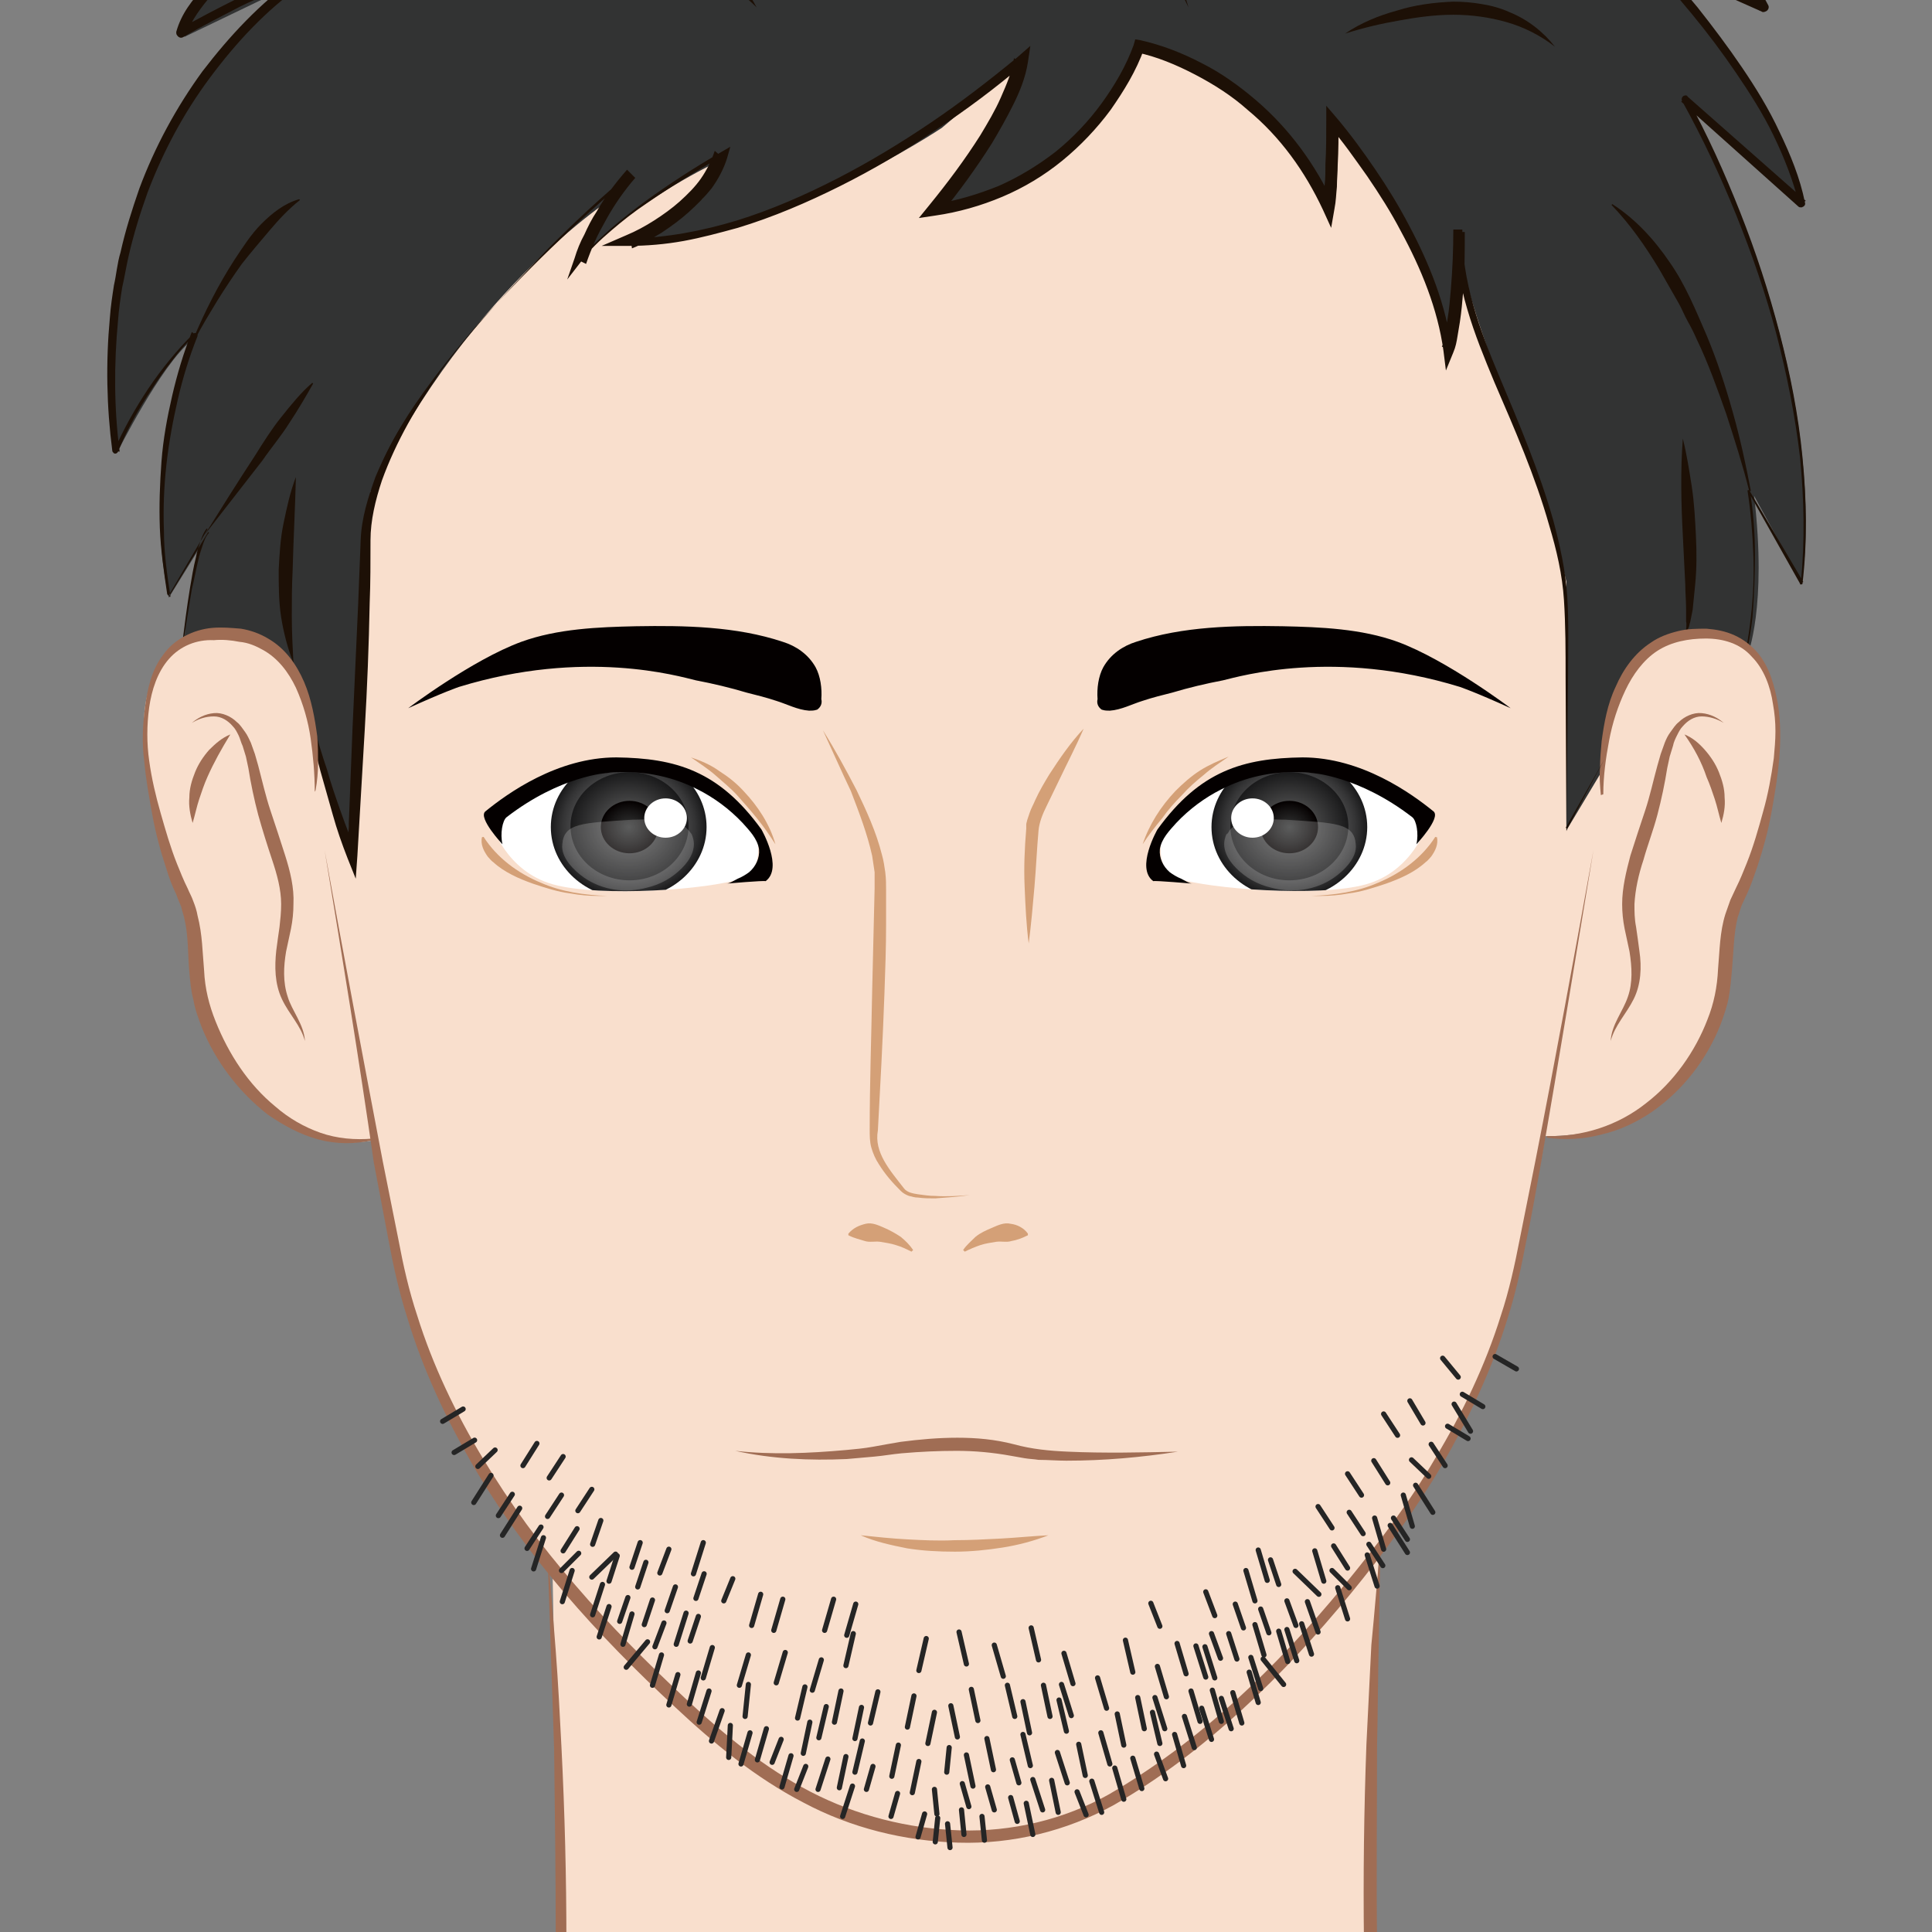 <?xml version="1.0" encoding="utf-8"?>
<!-- Generator: Adobe Illustrator 24.1.0, SVG Export Plug-In . SVG Version: 6.00 Build 0)  -->
<svg version="1.1" id="レイヤー_1" xmlns="http://www.w3.org/2000/svg" xmlns:xlink="http://www.w3.org/1999/xlink" x="0px"
	 y="0px" viewBox="0 0 235.7 235.7" style="enable-background:new 0 0 235.7 235.7;" xml:space="preserve">
<rect x="0" y="0" width="235.7" height="235.7" fill="#808080" stroke="none"/>
<style type="text/css">
	.st0{fill:#323333;}
	.st1{fill:#1D1006;}
	.st2{fill:#F9DFCD;}
	.st3{fill:#A06D54;}
	.st4{fill:#D4A077;}
	.st5{fill:#FFFFFF;}
	.st6{clip-path:url(#SVGID_3_);fill:url(#SVGID_4_);}
	.st7{clip-path:url(#SVGID_7_);fill:url(#SVGID_8_);}
	.st8{clip-path:url(#SVGID_10_);fill:url(#SVGID_11_);}
	.st9{clip-path:url(#SVGID_13_);}
	.st10{opacity:0.2;clip-path:url(#SVGID_15_);fill:#FFFFFF;enable-background:new    ;}
	.st11{fill:#040000;}
	.st12{clip-path:url(#SVGID_17_);fill:url(#SVGID_18_);}
	.st13{clip-path:url(#SVGID_20_);fill:url(#SVGID_21_);}
	.st14{clip-path:url(#SVGID_23_);fill:url(#SVGID_24_);}
	.st15{clip-path:url(#SVGID_26_);}
	.st16{opacity:0.2;clip-path:url(#SVGID_28_);fill:#FFFFFF;enable-background:new    ;}
	.st17{fill:none;stroke:#252525;stroke-width:0.63;stroke-linecap:round;stroke-linejoin:round;stroke-miterlimit:10;}
</style>
<g id="髭">
</g>
<g id="顔">
	<g>
		<path class="st0" d="M147.7-36.7c0,0-13-22.1-76.5-13.6l15.7,4.8c0,0-27.1,0.5-34,6.1l18.7-0.1c0,0-32.8,9.3-41.1,27.5l8.2-0.8
			c0,0-15.7,12-16.2,17.3l13.3-6.4c0,0-26,19.4-21.5,57.1c0,0,5.3-10.6,9-13.6c0,0-6.1,16.2-2.7,31.3l4.2-6.8c0,0-3.1,8.8-2.2,17.2
			L43,111.6l7.2-4.8l42.6-68.1L151.2,18l33,45.7l5,44.1l14.4-26.6l9.6-1.3c0,0,2.4-5.8,0.8-19.4l5.8,10.6c0,0,4.5-23.4-13.6-58.2
			l13.6,11.7c0,0,0.8-7.2-18.1-29.5l13.6,6.1c0,0-11.4-19.4-28.7-25.2C186.5-23.9,184.9-39.1,147.7-36.7z"/>
		<g>
			<path class="st1" d="M21,93.4c0.2-2.4,0.3-4.9,0.5-7.3s0.4-4.8,0.7-7.3c0.3-2.4,0.6-4.8,1-7.2c0.2-1.2,0.4-2.4,0.7-3.6
				c0.1-0.6,0.3-1.2,0.5-1.8c0.2-0.6,0.4-1.2,0.8-1.7h0.1v0.1l0,0l-4.7,8c0,0.1-0.1,0.1-0.1,0c0,0,0,0-0.1-0.1
				c-0.4-2.7-0.8-5.4-0.9-8.1c-0.1-2.7,0-5.4,0.2-8.1c0.2-2.7,0.7-5.4,1.3-8c0.6-2.6,1.4-5.3,2.4-7.8l0.4,0.3c-1,1-2,2.1-2.8,3.2
				c-0.9,1.1-1.7,2.3-2.5,3.5c-1.6,2.4-3,4.9-4.1,7.6l0,0c-0.1,0.2-0.3,0.3-0.5,0.2c-0.1-0.1-0.2-0.2-0.2-0.3
				c-0.7-5.4-0.8-10.8-0.3-16.2c0.1-1.4,0.3-2.7,0.5-4c0.3-1.3,0.4-2.7,0.8-4c0.6-2.7,1.4-5.2,2.3-7.8c1.9-5.1,4.5-9.9,7.7-14.3
				c3.3-4.3,7-8.3,11.5-11.5l0.3,1c-1.1,0.1-2.4,0.6-3.6,1c-1.2,0.5-2.4,1-3.6,1.6C27,2,24.6,3.2,22.4,4.5l0,0
				c-0.3,0.2-0.6,0.1-0.8-0.2c-0.1-0.1-0.1-0.3-0.1-0.4c0.3-1.1,0.8-2.1,1.4-3s1.3-1.7,2-2.5c1.4-1.6,2.9-3.1,4.5-4.5
				c3.1-2.8,6.4-5.4,9.9-7.9l0.5,1.2l-9.6,1.6c-0.4,0.1-0.7-0.2-0.8-0.5c0-0.2,0-0.3,0.1-0.4c2.3-4.1,5.1-7.8,8.5-11
				c3.3-3.2,7.1-6,11.1-8.3s8.2-4.3,12.5-5.9c4.3-1.6,8.8-2.9,13.4-3.7l0.2,1.4l-24.3,1.5l0,0c-0.4,0-0.7-0.3-0.8-0.7
				c0-0.2,0.1-0.4,0.2-0.6c1.3-1.2,2.8-1.9,4.3-2.6c1.5-0.6,3.1-1,4.6-1.4c3.1-0.8,6.2-1.3,9.4-1.7c6.3-0.8,12.6-1.2,18.9-1.4
				L87.2-45c-2.9-1.3-6-2.2-9.2-2.8c-3.2-0.7-6.4-1.1-9.6-1.5l0,0c-0.4,0-0.7-0.4-0.7-0.9c0-0.4,0.3-0.6,0.6-0.7
				c13.7-2.5,27.8-3.7,41.8-2.4c3.5,0.4,7,0.9,10.4,1.6c3.4,0.7,6.8,1.7,10.2,2.9c3.3,1.2,6.5,2.7,9.6,4.4c3.1,1.8,6,3.8,8.4,6.6
				l-0.6-0.3c3.6-0.3,7.2-0.3,10.8-0.1s7.2,0.6,10.7,1.4c3.5,0.8,7,1.9,10.2,3.8c1.6,0.9,3,2.1,4.3,3.5s2.3,3,3,4.7l-0.4-0.4
				c3,1.4,5.8,3.1,8.6,4.9c2.7,1.8,5.4,3.7,7.9,5.8s4.9,4.4,7,6.9s4,5.3,5.5,8.2c0.2,0.3,0,0.7-0.3,0.8c-0.2,0.1-0.4,0.1-0.5,0
				L200.5-5l0.6-0.9c2.1,2.2,4.1,4.5,6,6.8c1.9,2.4,3.7,4.8,5.4,7.3s3.3,5.1,4.6,7.9c1.3,2.7,2.5,5.6,3.1,8.6
				c0.1,0.3-0.1,0.5-0.4,0.6c-0.2,0-0.3,0-0.4-0.1l-14.3-12.8l0.7-0.5c2.5,4.5,4.6,9.2,6.5,14s3.5,9.7,4.8,14.7s2.3,10,2.8,15.2
				c0.5,5.1,0.6,10.3,0,15.4c0,0.1-0.1,0.1-0.2,0.1c-0.1,0-0.1,0-0.1-0.1L213.3,60l0.2-0.1c0.4,2.6,0.6,5.1,0.6,7.7
				s-0.1,5.2-0.3,7.7c-0.3,2.6-0.8,5.1-1.6,7.6s-1.9,4.8-3.4,6.9c1.5-2.1,2.6-4.5,3.3-6.9c0.8-2.5,1.2-5,1.5-7.6s0.4-5.1,0.3-7.7
				c-0.1-2.6-0.3-5.1-0.7-7.7c0-0.1,0-0.1,0.1-0.1h0.1L220,71l-0.3,0.1c0.5-5.1,0.4-10.2-0.1-15.3c-0.6-5.1-1.6-10.1-2.9-15.1
				c-1.3-4.9-3-9.8-4.9-14.5s-4.1-9.4-6.6-13.9c-0.1-0.2,0-0.5,0.2-0.6s0.4-0.1,0.5,0.1l14.4,12.7l-0.8,0.5
				c-0.7-2.9-1.8-5.7-3.1-8.4s-2.9-5.2-4.6-7.7c-1.7-2.5-3.5-4.9-5.4-7.2s-3.9-4.6-6-6.7c-0.2-0.2-0.2-0.6,0-0.8
				c0.2-0.2,0.4-0.2,0.6-0.1l14.4,6.3l-0.8,0.9c-1.4-2.8-3.3-5.5-5.4-7.9c-2.1-2.4-4.4-4.7-6.9-6.7c-2.5-2.1-5.1-4-7.8-5.7
				s-5.5-3.4-8.4-4.8l0,0c-0.2-0.1-0.3-0.2-0.3-0.4c-1.3-3.2-3.8-5.7-6.7-7.5c-3-1.8-6.3-2.9-9.8-3.6c-3.4-0.8-7-1.2-10.5-1.3
				c-3.5-0.2-7.1-0.1-10.6,0.2c-0.2,0-0.5-0.1-0.6-0.2l0,0c-2.2-2.4-5.1-4.5-8-6.2c-3-1.7-6.1-3.1-9.4-4.3c-3.2-1.2-6.6-2.1-10-2.8
				s-6.8-1.2-10.3-1.6c-6.9-0.6-13.8-0.7-20.8-0.2c-6.9,0.5-13.8,1.4-20.6,2.6l-0.1-1.6c3.3,0.3,6.6,0.8,9.8,1.5
				c3.2,0.7,6.5,1.5,9.6,3c0.4,0.2,0.6,0.6,0.4,1c-0.1,0.3-0.4,0.4-0.7,0.4l0,0c-6.3,0.1-12.5,0.5-18.7,1.3
				c-3.1,0.4-6.2,0.9-9.2,1.6c-1.5,0.4-3,0.8-4.4,1.4c-1.4,0.6-2.8,1.2-3.8,2.2l-0.6-1.3L75.1-41c0.4,0,0.7,0.3,0.8,0.7
				c0,0.4-0.2,0.7-0.6,0.8l0,0c-4.4,0.8-8.8,2.1-13.1,3.6c-4.3,1.6-8.4,3.5-12.3,5.8s-7.6,5-10.9,8.1s-6.1,6.7-8.3,10.7l-0.7-1
				l9.6-1.6c0.4-0.1,0.7,0.2,0.8,0.5c0,0.3-0.1,0.5-0.3,0.6c-3.4,2.4-6.7,5-9.8,7.7c-1.5,1.4-3,2.8-4.4,4.4c-1.3,1.5-2.6,3.2-3.2,5
				l-0.9-0.7c2.3-1.3,4.6-2.5,7-3.7c1.2-0.6,2.4-1.1,3.6-1.6c1.3-0.5,2.5-1,4-1.1c0.3,0,0.6,0.2,0.6,0.5c0,0.2-0.1,0.4-0.2,0.5l0,0
				c-4.3,3-8,7-11.2,11.3s-5.7,9-7.6,14c-0.9,2.5-1.7,5.1-2.3,7.7c-0.3,1.3-0.5,2.6-0.8,3.9c-0.2,1.3-0.4,2.6-0.5,4
				c-0.5,5.3-0.5,10.7,0.2,16L13.9,55c1.2-2.7,2.6-5.2,4.2-7.6c0.8-1.2,1.7-2.4,2.6-3.5s1.9-2.2,2.9-3.2c0.1-0.1,0.3-0.1,0.4,0
				s0.1,0.2,0.1,0.3l0,0c-1,2.5-1.8,5.1-2.4,7.7c-0.6,2.6-1.1,5.3-1.4,8s-0.4,5.4-0.3,8.1c0,2.7,0.4,5.4,0.8,8h-0.2l4.8-7.9l0.1,0.1
				c-0.4,0.4-0.6,1-0.8,1.6c-0.2,0.6-0.4,1.2-0.5,1.7c-0.3,1.2-0.5,2.4-0.8,3.6c-0.4,2.4-0.8,4.8-1.1,7.2c-0.3,2.4-0.5,4.8-0.8,7.3
				C21.3,88.5,21.1,91,21,93.4z"/>
		</g>
		<g>
			<path class="st1" d="M44.5-16.7c5.2-2.5,10.9-4.1,16.6-4.9c5.8-0.9,11.7-0.9,17.4,0.1c5.8,1,11.4,3.2,16.2,6.5
				c4.9,3.3,8.8,7.7,11.9,12.6c-1.9-2.2-3.7-4.4-5.8-6.3c-2.1-2-4.4-3.7-6.8-5.2s-5-2.8-7.6-3.8S81-19.5,78.2-20
				c-5.6-1-11.3-1.1-17-0.5C55.6-19.7,49.9-18.5,44.5-16.7z"/>
		</g>
		<g>
			<path class="st1" d="M92.3,0.9c-1.4-1.4-2.9-2.5-4.5-3.5s-3.3-1.8-5-2.5c-0.4-0.2-0.9-0.3-1.3-0.4c-0.4-0.2-0.9-0.3-1.4-0.4
				l-1.4-0.3c-0.5-0.1-0.9-0.1-1.4-0.2s-0.9-0.2-1.4-0.2l-1.4-0.2c-1-0.1-1.9-0.1-2.9-0.2c0.9-0.2,1.9-0.4,2.9-0.6c1,0,2-0.2,3-0.1
				c2,0,4,0.5,5.9,1.1c1.9,0.7,3.7,1.7,5.2,2.9C90.1-2.4,91.4-0.9,92.3,0.9z"/>
		</g>
		<g>
			<path class="st1" d="M57.2-39.4c4.8-1,9.7-1.5,14.6-1.6s9.8,0.1,14.7,0.7c4.9,0.6,9.7,1.7,14.4,3.2c4.7,1.5,9.1,3.7,13.2,6.3
				c-2.3-0.9-4.4-2.1-6.7-2.9c-1.1-0.4-2.3-0.9-3.4-1.2l-3.5-1c-0.6-0.2-1.2-0.3-1.8-0.5L97-36.8c-1.2-0.3-2.3-0.6-3.5-0.8l-3.6-0.7
				l-3.6-0.5c-4.8-0.6-9.6-0.9-14.5-1c-2.4,0-4.9-0.1-7.3,0S59.7-39.5,57.2-39.4z"/>
		</g>
		<g>
			<path class="st1" d="M111.5-24.6c3.7,0.2,7.3,1.1,10.8,2.4s6.9,3,9.9,5.2s5.8,4.8,8,7.9c2.2,3,3.8,6.5,4.8,10
				c-1.6-3.3-3.4-6.5-5.8-9.3c-2.3-2.8-5-5.3-7.9-7.3c-2.9-2.1-6.1-3.9-9.4-5.3C118.5-22.5,115-23.7,111.5-24.6z"/>
		</g>
		<g>
			<path class="st1" d="M164.1,4.1c1.9-1.3,4.1-2.2,6.3-2.8c2.2-0.7,4.5-1,6.9-1.1c1.2,0,2.3,0.1,3.5,0.3s2.3,0.5,3.4,1
				c2.2,0.9,4.1,2.4,5.5,4.2c-1.8-1.4-3.8-2.4-5.9-3c-2.1-0.6-4.3-0.9-6.5-0.9s-4.4,0.3-6.6,0.7C168.4,2.9,166.3,3.4,164.1,4.1z"/>
		</g>
		<g>
			<path class="st1" d="M191.2-22c-2.5-1-4.9-1.9-7.4-2.8c-2.5-0.8-5-1.6-7.5-2.1c-1.3-0.3-2.5-0.5-3.8-0.6
				c-1.3-0.2-2.6-0.2-3.9-0.2c-2.6,0-5.2,0.5-7.6,1.5c2.1-1.6,4.9-2.5,7.6-2.7c2.7-0.3,5.5,0,8.1,0.6s5.2,1.4,7.7,2.5
				C186.7-24.8,189-23.5,191.2-22z"/>
		</g>
		<g>
			<path class="st1" d="M206.3-3.1c-3.4-1.1-6.7-2.5-10-3.8c-1.6-0.7-3.3-1.3-4.9-1.9c-1.7-0.6-3.3-1.2-5.1-1.5
				c1.8-0.3,3.6,0,5.4,0.3c1.8,0.4,3.5,1,5.2,1.6c1.7,0.7,3.3,1.4,4.9,2.3C203.4-5.2,204.9-4.2,206.3-3.1z"/>
		</g>
		<path class="st2" d="M114.3,26.1c0,0,16.1-26.6,9.7-18.2l-9.1,7.7c0,0-20.2,13.5-36.7,13.8l7.5-5.2L87,20c0,0-11.2,5.4-16.2,11.9
			l2-5l2.9-3.4c0,0-18.2,11.1-30.5,36.5l-2.8,43.9l-3.6-12c0,0-2.3-18.3-13.8-14.4s-6.9,17.1-4.5,27.1l3.2,8.8l1.5,11.5l6,8.9
			c0,0,5.2,7,14.5,5.3c0,0,2.6,31.5,21.7,52l0.9,50.5c0,0-13,31.5-35.4,33.4l184.1,2.2c0,0-20.3,5.5-36.8-16.4l-13-21l1-50.6
			c0,0,14.2-12.9,20.3-50.6c0,0,13.8,0.6,18.4-9.4c3.9-8.5,4.3-16.8,4.3-16.8l4.1-12.6c0,0,4.1-12.8-1-19.5c0,0-11.4-10.4-17.6,6.6
			l-1.4,7.4l-4.2,7l0-30.3c0,0-1.3-5.7-3.2-10.9c-3.8-10.5-9.7-25.2-10.1-31.2c0,0,0.8,7.5-1.5,14.1c0,0-0.9-11.7-13.3-28.2
			c-0.1-0.1-0.6,10.7-0.6,10.7C149.9,6.2,139.1,5.9,139,6C130.3,23.4,114.3,26.1,114.3,26.1z"/>
		<g>
			<path class="st1" d="M205.3,53.5c0.5,2,0.8,4,1.1,5.9c0.3,2,0.4,4,0.5,6s0.1,4-0.1,6c-0.1,1-0.2,2-0.3,3c-0.1,0.5-0.2,1-0.3,1.5
				c-0.1,0.2-0.1,0.5-0.2,0.7l-0.4,0.7c0.1-0.5,0.2-1,0.1-1.5c0-0.5,0-1,0-1.5c0-1-0.1-2-0.1-3l-0.3-6
				C205.1,61.5,205,57.5,205.3,53.5z"/>
		</g>
		<g>
			<path class="st1" d="M53.9,45.2c-3,4.2-5.6,8.7-7.3,13.4c-0.8,2.4-1.4,4.9-1.4,7.3c0,2.6,0,5.2-0.1,7.7
				C45,78.7,44.8,83.9,44.5,89s-0.6,10.3-0.9,15.4l-0.2,2.8l-1-2.5c-0.7-1.8-1.3-3.5-1.8-5.3s-1-3.5-1.5-5.3s-0.9-3.6-1.2-5.4
				c-0.4-1.8-0.7-3.6-1.1-5.4c1,3.5,1.9,7.1,3.1,10.6c0.5,1.8,1.1,3.5,1.7,5.2c0.6,1.7,1.3,3.5,2,5.1l-1.2,0.2L43,89l0.7-15.4
				c0.1-2.6,0.2-5.1,0.3-7.7c0.1-2.7,0.9-5.2,1.8-7.7c1-2.4,2.2-4.7,3.6-6.9C50.7,49.3,52.2,47.2,53.9,45.2z"/>
		</g>
		<g>
			<path class="st1" d="M75-44.5c3.3-0.7,6.7-1.1,10.1-1.4c3.4-0.3,6.8-0.4,10.3-0.3c3.4,0.1,6.8,0.4,10.2,1
				c3.4,0.6,6.7,1.4,9.9,2.8c-3.3-0.7-6.7-1.2-10-1.5c-3.4-0.3-6.7-0.5-10.1-0.6s-6.8-0.1-10.2-0.1L75-44.5z"/>
		</g>
		<g>
			<path class="st1" d="M23.6,41.3c1.4-3.3,3-6.5,5-9.6c1-1.5,2-3.1,3.3-4.4c1.3-1.3,2.8-2.5,4.6-3l0.1,0.1
				c-1.4,1.1-2.6,2.4-3.7,3.7c-1.1,1.3-2.3,2.7-3.4,4.1c-1,1.4-2,2.9-3,4.5c-0.9,1.5-1.9,3.1-2.7,4.7L23.6,41.3z"/>
		</g>
		<g>
			<path class="st1" d="M25,65.2c2-3.2,4-6.4,6.1-9.6c1-1.6,2-3.2,3.2-4.7s2.4-3,3.8-4.2l0.1,0.1c-0.9,1.6-1.9,3.3-2.9,4.8
				c-1,1.6-2.2,3-3.3,4.6L25,65.2L25,65.2z"/>
		</g>
		<g>
			<path class="st1" d="M36.1,58.2c-0.1,3.9-0.3,7.6-0.4,11.4c-0.1,1.9-0.1,3.8-0.1,5.6c0,1.9,0.1,3.8,0.2,5.7
				c-0.7-1.8-1.2-3.7-1.5-5.6S34,71.4,34,69.5c0.1-1.9,0.2-3.8,0.6-5.7C35,61.9,35.4,60,36.1,58.2z"/>
		</g>
		<g>
			<path class="st1" d="M213.4,59.9c-0.8-3.2-1.8-6.3-2.8-9.4c-1.1-3.1-2.2-6.2-3.6-9.1c-0.3-0.7-0.7-1.5-1.1-2.2
				c-0.4-0.7-0.7-1.5-1.1-2.2l-1.2-2.1l-1.2-2.1c-1.7-2.8-3.5-5.4-5.8-7.8l0.1-0.1c2.8,1.8,5.1,4.3,7,7.1c1.9,2.7,3.2,5.9,4.5,8.9
				c1.3,3.1,2.3,6.2,3.2,9.4s1.6,6.4,2.2,9.6H213.4z"/>
		</g>
		<g>
			<path class="st3" d="M195.3,97c-0.1-1.1-0.2-2.2-0.1-3.3c0-1.1,0.1-2.2,0.2-3.3c0.3-2.2,0.7-4.5,1.7-6.6c0.9-2.1,2.3-4.1,4.3-5.4
				c1-0.7,2.1-1.1,3.3-1.4s2.3-0.3,3.5-0.3c1.2,0.1,2.3,0.3,3.4,0.8c1.1,0.5,2,1.2,2.8,2.1c1.5,1.8,2.1,4.1,2.5,6.3
				c0.7,4.4,0,8.9-0.8,13.3c-0.4,2.2-1,4.4-1.7,6.5c-0.4,1.1-0.7,2.1-1.2,3.2l-0.7,1.5c-0.2,0.5-0.3,1-0.5,1.5
				c-0.5,2-0.5,4.2-0.7,6.4c-0.1,1.1-0.2,2.3-0.4,3.4s-0.6,2.2-1,3.3c-1.7,4.3-4.6,8-8.3,10.6c-1.9,1.3-4,2.3-6.2,2.8
				c-2.2,0.6-4.5,0.7-6.7,0.4v-0.2c4.4,0.1,8.7-1.3,12.1-4c3.4-2.6,6-6.3,7.5-10.2c0.8-2,1.2-4,1.3-6.2c0.2-2.2,0.2-4.5,0.9-6.7
				c0.2-0.6,0.4-1.1,0.6-1.7l0.7-1.5c0.5-1,0.9-2,1.3-3c0.8-2,1.4-4.1,2-6.3c0.6-2.1,1-4.3,1.3-6.5c0.1-1.1,0.2-2.2,0.2-3.3
				c0-1.1-0.1-2.2-0.3-3.3c-0.3-2.1-1.1-4.3-2.6-5.8c-1.4-1.6-3.5-2.2-5.6-2.2s-4.2,0.4-5.9,1.5s-3,2.9-3.9,4.8s-1.6,4-2,6.2
				c-0.4,2.1-0.7,4.3-0.7,6.5L195.3,97z"/>
		</g>
		<g>
			<path class="st3" d="M38.4,96.6c0-2.2-0.2-4.4-0.5-6.5s-0.9-4.2-1.8-6.2c-0.9-1.9-2.2-3.6-4-4.6c-0.9-0.5-1.8-0.9-2.9-1
				c-1-0.2-2.1-0.3-3.1-0.2C24,78,22,78.8,20.6,80.4s-2.1,3.8-2.4,5.9c-0.3,2.2-0.3,4.4,0,6.5c0.3,2.2,0.8,4.3,1.4,6.4
				s1.2,4.2,2,6.2c0.4,1,0.8,2,1.3,3c0.2,0.5,0.5,1,0.7,1.6c0.2,0.5,0.4,1.1,0.5,1.7c0.6,2.3,0.6,4.5,0.8,6.7
				c0.1,2.2,0.6,4.2,1.4,6.2c1.6,4,4,7.7,7.3,10.4c1.6,1.4,3.5,2.5,5.5,3.2s4.2,0.9,6.4,0.7v0.2c-2.2,0.5-4.5,0.5-6.7-0.1
				s-4.2-1.7-6.1-3c-3.6-2.8-6.4-6.5-8.1-10.7c-0.4-1.1-0.8-2.1-1-3.3c-0.3-1.1-0.4-2.3-0.5-3.4c-0.2-2.2-0.1-4.4-0.6-6.5
				c-0.1-0.5-0.3-1-0.4-1.5c-0.2-0.5-0.4-0.9-0.6-1.5c-0.5-1-0.9-2.1-1.2-3.1c-0.7-2.1-1.3-4.3-1.7-6.5c-0.4-2.2-0.8-4.4-1-6.6
				c-0.3-2.2-0.2-4.5,0.1-6.7c0.3-2.2,0.8-4.5,2.2-6.3c1.3-1.9,3.7-3.1,6-3.3c1.2-0.1,2.3,0,3.5,0.1c1.2,0.2,2.3,0.6,3.3,1.2
				c2.1,1.2,3.5,3.2,4.4,5.3c0.9,2.1,1.3,4.4,1.6,6.6c0.1,1.1,0.1,2.2,0.1,3.3c0,1.1-0.1,2.2-0.3,3.3L38.4,96.6z"/>
		</g>
		<g>
			<path class="st3" d="M66.8,189.6c0.4,3.9,0.7,7.9,1,11.8c0.3,3.9,0.5,7.9,0.7,11.8c0.4,7.9,0.6,15.8,0.6,23.7s-0.2,15.8-0.9,23.7
				c-0.4,3.9-0.8,7.9-1.5,11.8c-0.4,1.9-0.8,3.9-1.4,5.8s-1.3,3.8-2.6,5.3l0.8-1.3l0.6-1.4c0.2-0.4,0.3-0.9,0.5-1.4
				c0.1-0.5,0.3-0.9,0.4-1.4c0.5-1.9,0.8-3.8,1.1-5.8c0.6-3.9,0.9-7.8,1.1-11.7c0.4-7.9,0.5-15.7,0.6-23.6c0-7.9-0.1-15.8-0.2-23.6
				L66.8,189.6z"/>
		</g>
		<g>
			<path class="st3" d="M168.4,188.7l-0.2,12.1c-0.1,4-0.1,8-0.2,12.1c0,8-0.1,16.1,0,24.1s0.4,16.1,0.9,24.1c0.3,4,0.7,8,1.4,11.9
				c0.3,2,0.7,3.9,1.3,5.8c0.3,1,0.6,1.9,1.1,2.8c0.4,0.9,0.9,1.8,1.7,2.5c-1.6-1.3-2.4-3.3-3.1-5.1c-0.7-1.9-1.2-3.9-1.7-5.8
				c-0.9-4-1.4-8-1.9-12c-0.9-8-1.2-16.1-1.3-24.2c-0.1-8.1,0-16.1,0.3-24.2c0.2-4,0.4-8,0.6-12.1
				C167.7,196.7,168,192.7,168.4,188.7z"/>
		</g>
		<g>
			<path class="st3" d="M68.4,240.3c-1.3,4.3-3.1,8.4-5.4,12.4c-2.2,3.9-4.9,7.6-8,11c-1.6,1.6-3.2,3.2-5,4.6s-3.7,2.6-5.8,3.7
				c-2,1-4.2,1.8-6.4,2.4c-2.2,0.5-4.5,0.8-6.7,0.8c2.2-0.4,4.4-0.8,6.5-1.5s4.1-1.7,6-2.7c3.8-2.2,7.2-5.1,10.2-8.3
				c3-3.2,5.7-6.8,8.1-10.5c1.2-1.9,2.3-3.8,3.4-5.7C66.4,244.4,67.4,242.4,68.4,240.3z"/>
		</g>
		<g>
			<path class="st3" d="M167.2,238c2.1,4.2,4.4,8.3,6.8,12.2c2.4,4,5.1,7.8,8,11.4s6.1,6.9,9.8,9.7c1.8,1.4,3.8,2.6,5.9,3.5
				c2.1,1,4.3,1.6,6.7,2c-4.7-0.1-9.4-1.8-13.3-4.5c-2-1.3-3.8-2.8-5.5-4.5c-1.7-1.6-3.3-3.4-4.8-5.2c-3-3.7-5.6-7.6-7.8-11.8
				C170.7,246.7,168.7,242.4,167.2,238z"/>
		</g>
		<g>
			<path class="st4" d="M132.2,88.9c-0.9,2.1-2,4.2-3,6.3c-0.5,1-1,2.1-1.5,3.1s-0.9,2-1,3c-0.2,2.2-0.3,4.6-0.5,6.9
				s-0.4,4.6-0.7,6.9c-0.3-2.3-0.4-4.6-0.5-7c-0.1-2.3,0-4.6,0.2-7v-0.5c0-0.2,0.1-0.4,0.1-0.5c0.1-0.3,0.2-0.6,0.3-0.9
				c0.2-0.6,0.5-1.1,0.7-1.6c0.5-1.1,1.1-2.1,1.7-3.1C129.3,92.5,130.6,90.6,132.2,88.9z"/>
		</g>
		<g>
			<path class="st4" d="M105,187.3c1.9,0.2,3.8,0.4,5.7,0.5c1.9,0.1,3.8,0.2,5.7,0.1c1.9,0,3.8-0.1,5.7-0.2c1.9-0.1,3.8-0.3,5.8-0.4
				c-1.8,0.7-3.7,1.2-5.6,1.5s-3.9,0.5-5.8,0.5c-2,0-3.9-0.1-5.8-0.4C108.7,188.5,106.8,188.1,105,187.3z"/>
		</g>
		<g>
			<path class="st3" d="M210.3,88.2c-0.8-0.5-1.8-0.8-2.7-0.8s-1.7,0.5-2.3,1.2c-0.3,0.3-0.5,0.7-0.7,1.1s-0.4,0.8-0.5,1.3l-0.4,1.3
				l-0.3,1.4c-0.3,1.9-0.7,3.8-1.2,5.7c-0.5,1.9-1.2,3.7-1.7,5.5c-0.6,1.8-1,3.6-1.1,5.4c0,0.9,0,1.8,0.2,2.8l0.2,1.4l0.2,1.5
				c0.3,2,0.2,4.1-0.7,5.9s-2.3,3.2-2.8,5.1c0.1-2,1.5-3.6,2.1-5.4c0.6-1.7,0.5-3.6,0.2-5.5l-0.6-2.8c-0.2-1-0.3-2-0.3-3
				c0-2,0.5-4,1-5.9c0.6-1.9,1.2-3.7,1.8-5.5s1-3.7,1.5-5.5l0.4-1.4l0.5-1.4c0.2-0.5,0.4-0.9,0.7-1.3s0.6-0.9,1-1.2
				c0.7-0.7,1.8-1.2,2.8-1.1C208.7,87.1,209.6,87.6,210.3,88.2z"/>
		</g>
		<g>
			<path class="st3" d="M205.5,89.6c1,0.4,1.8,1.1,2.5,1.9s1.3,1.7,1.7,2.7s0.7,2,0.7,3.1c0.1,1.1-0.1,2.1-0.4,3.1
				c-0.3-1-0.5-2-0.8-2.9s-0.6-1.8-1-2.7C207.6,93,206.7,91.3,205.5,89.6z"/>
		</g>
		<g>
			<path class="st3" d="M23.4,88.2c0.7-0.6,1.6-1.1,2.7-1.2c1-0.1,2.1,0.4,2.8,1.1c0.4,0.3,0.7,0.8,1,1.2c0.3,0.4,0.5,0.9,0.7,1.3
				l0.5,1.4l0.4,1.4c0.5,1.9,0.9,3.7,1.5,5.5s1.2,3.6,1.8,5.5s1.1,3.9,1,5.9c0,1-0.1,2-0.3,3l-0.6,2.8c-0.3,1.8-0.4,3.7,0.2,5.5
				c0.5,1.7,2,3.4,2.1,5.4c-0.5-1.9-1.9-3.2-2.8-5.1c-0.9-1.9-0.9-4-0.7-5.9l0.2-1.5l0.2-1.4c0.1-0.9,0.2-1.8,0.2-2.8
				c0-1.8-0.5-3.6-1.1-5.4s-1.2-3.7-1.7-5.5c-0.5-1.9-0.9-3.8-1.2-5.7L30,92.3L29.6,91c-0.2-0.4-0.3-0.9-0.5-1.3s-0.4-0.8-0.7-1.1
				c-0.6-0.7-1.4-1.2-2.3-1.2C25.1,87.4,24.2,87.7,23.4,88.2z"/>
		</g>
		<g>
			<path class="st3" d="M28.1,89.6c-1.1,1.8-2,3.4-2.8,5.2c-0.4,0.9-0.7,1.8-1,2.7c-0.3,0.9-0.5,1.9-0.8,2.9c-0.3-1-0.5-2.1-0.4-3.1
				c0-1.1,0.3-2.1,0.7-3.1c0.4-1,1-1.9,1.7-2.7C26.3,90.7,27.1,90,28.1,89.6z"/>
		</g>
		<g>
			<path class="st4" d="M94.6,103c-0.7-1.1-1.4-2.1-2.2-3.1c-0.8-1-1.6-1.9-2.4-2.8s-1.8-1.7-2.7-2.5c-0.9-0.8-2-1.5-3-2.2
				c1.2,0.4,2.4,0.9,3.5,1.7c1.1,0.7,2.1,1.5,3,2.5C92.4,98.3,93.9,100.5,94.6,103z"/>
		</g>
		<path class="st4" d="M59,102.1C59,102.1,59,102.2,59,102.1c1.6,2.5,4.1,4.4,7,5.6c2.5,1.1,5.3,1.5,8.1,1.6c-0.4,0-0.8,0-1.2,0
			c-1.1,0-2.2-0.1-3.3-0.3c-1.6-0.2-3.1-0.7-4.6-1.2c-1.7-0.6-3.5-1.4-4.8-2.6c-0.3-0.2-0.5-0.5-0.7-0.7c-0.5-0.7-0.9-1.5-0.7-2.4
			C58.8,102.2,58.8,102.1,59,102.1C58.9,102.1,58.9,102.1,59,102.1z"/>
		<g>
			<g>
				<path id="SVGID_1_" class="st5" d="M92,100.6c0,0,1.9,5.4-1.7,6.6c-3.6,1.3-17,2.3-22.8,0.7c-5.8-1.6-7.5-7.3-7.5-7.3l9.4-6.7
					c0,0,8.8-0.5,8.9-0.6c0.1,0,8.6,2.7,8.7,2.7S92,100.6,92,100.6z"/>
			</g>
			<g>
				<defs>
					<path id="SVGID_2_" d="M92,100.6c0,0,1.9,5.4-1.7,6.6c-3.6,1.3-17,2.3-22.8,0.7c-5.8-1.6-7.5-7.3-7.5-7.3l9.4-6.7
						c0,0,8.8-0.5,8.9-0.6c0.1,0,8.6,2.7,8.7,2.7S92,100.6,92,100.6z"/>
				</defs>
				<clipPath id="SVGID_3_">
					<use xlink:href="#SVGID_2_"  style="overflow:visible;"/>
				</clipPath>
				
					<radialGradient id="SVGID_4_" cx="1848.276" cy="153.911" r="9.521" gradientTransform="matrix(-0.998 5.817552e-02 -6.352803e-02 -0.914 1931.06 134.072)" gradientUnits="userSpaceOnUse">
					<stop  offset="0" style="stop-color:#666666"/>
					<stop  offset="0.293" style="stop-color:#636363"/>
					<stop  offset="0.501" style="stop-color:#5A5A5A"/>
					<stop  offset="0.683" style="stop-color:#4A4A4B"/>
					<stop  offset="0.849" style="stop-color:#343435"/>
					<stop  offset="1" style="stop-color:#19191A"/>
				</radialGradient>
				<ellipse class="st6" cx="76.7" cy="100.9" rx="9.5" ry="8.7"/>
			</g>
			<g>
				<defs>
					<path id="SVGID_5_" d="M92,100.6c0,0,1.9,5.4-1.7,6.6c-3.6,1.3-17,2.3-22.8,0.7c-5.8-1.6-7.5-7.3-7.5-7.3l9.4-6.7
						c0,0,8.8-0.5,8.9-0.6c0.1,0,8.6,2.7,8.7,2.7S92,100.6,92,100.6z"/>
				</defs>
				<clipPath id="SVGID_7_">
					<use xlink:href="#SVGID_5_"  style="overflow:visible;"/>
				</clipPath>
				
					<radialGradient id="SVGID_8_" cx="1848.256" cy="154.11" r="7.223" gradientTransform="matrix(-0.998 5.817552e-02 -6.352803e-02 -0.914 1931.06 134.072)" gradientUnits="userSpaceOnUse">
					<stop  offset="0" style="stop-color:#666666"/>
					<stop  offset="1" style="stop-color:#19191A"/>
				</radialGradient>
				<ellipse class="st7" cx="76.8" cy="100.8" rx="7.2" ry="6.6"/>
			</g>
			<g>
				<defs>
					<path id="SVGID_9_" d="M92,100.6c0,0,1.9,5.4-1.7,6.6c-3.6,1.3-17,2.3-22.8,0.7c-5.8-1.6-7.5-7.3-7.5-7.3l9.4-6.7
						c0,0,8.8-0.5,8.9-0.6c0.1,0,8.6,2.7,8.7,2.7S92,100.6,92,100.6z"/>
				</defs>
				<clipPath id="SVGID_10_">
					<use xlink:href="#SVGID_9_"  style="overflow:visible;"/>
				</clipPath>
				
					<radialGradient id="SVGID_11_" cx="1848.256" cy="153.909" r="3.464" gradientTransform="matrix(-0.998 5.817552e-02 -6.352803e-02 -0.914 1931.06 134.072)" gradientUnits="userSpaceOnUse">
					<stop  offset="0" style="stop-color:#323333"/>
					<stop  offset="0.657" style="stop-color:#151313"/>
					<stop  offset="1" style="stop-color:#040000"/>
				</radialGradient>
				<ellipse class="st8" cx="76.8" cy="100.9" rx="3.5" ry="3.2"/>
			</g>
			<g>
				<defs>
					<path id="SVGID_12_" d="M92,100.6c0,0,1.9,5.4-1.7,6.6c-3.6,1.3-17,2.3-22.8,0.7c-5.8-1.6-7.5-7.3-7.5-7.3l9.4-6.7
						c0,0,8.8-0.5,8.9-0.6c0.1,0,8.6,2.7,8.7,2.7S92,100.6,92,100.6z"/>
				</defs>
				<clipPath id="SVGID_13_">
					<use xlink:href="#SVGID_12_"  style="overflow:visible;"/>
				</clipPath>
				<g class="st9">
					<ellipse class="st5" cx="81.2" cy="99.8" rx="2.6" ry="2.4"/>
				</g>
			</g>
			<g>
				<defs>
					<path id="SVGID_14_" d="M92,100.6c0,0,1.9,5.4-1.7,6.6c-3.6,1.3-17,2.3-22.8,0.7c-5.8-1.6-7.5-7.3-7.5-7.3l9.4-6.7
						c0,0,8.8-0.5,8.9-0.6c0.1,0,8.6,2.7,8.7,2.7S92,100.6,92,100.6z"/>
				</defs>
				<clipPath id="SVGID_15_">
					<use xlink:href="#SVGID_14_"  style="overflow:visible;"/>
				</clipPath>
				<path class="st10" d="M84,101.3c-0.9-1.1-2.5-1.3-3.9-1.3c-1-0.1-1.9,0-2.9,0c-6.2,0.4-8.4,0.4-8.6,3c-0.2,1.6,1.4,3.2,2.7,4.1
					c2.2,1.5,5,1.9,7.6,1.2c1.7-0.4,3.1-1.2,4.3-2.4c1-1,1.8-2.4,1.3-3.8c0-0.1-0.1-0.2-0.1-0.3C84.3,101.7,84.2,101.5,84,101.3z"/>
			</g>
		</g>
		<path class="st11" d="M88.6,107.8c0.4,0,1-0.4,1.4-0.6c0.5-0.2,1-0.5,1.4-0.8c0.8-0.7,1.3-1.7,1.2-2.8c-0.2-1.3-1.2-2.3-2-3.2
			c-1.6-1.7-3.5-3.1-5.5-4.1c-2.9-1.5-6.2-2.2-9.5-2.1c-0.5,0-1,0-1.5,0.1c0,0-5.7,0.3-12.3,5.4c-0.5,0.4-0.8,2-0.5,3.3
			c0,0-3-3.2-2.1-4c2.7-2.2,8.8-6.6,16-6.6c7.2,0.1,12.5,1.6,17.7,8.8c0,0,2.7,4.7,0.5,6.3C93.2,107.4,88.6,107.8,88.6,107.8z"/>
		<path class="st11" d="M99.9,86.4c-0.1,0.1-0.2,0.2-0.3,0.2c-0.3,0.1-0.6,0.1-0.9,0.1c-1.4-0.1-2.7-0.8-4-1.2
			c-1.2-0.4-2.4-0.7-3.6-1c-2-0.6-4.1-1.1-6.2-1.5c-2.1-0.5-13.6-3.9-28.9,0.8c0,0-1.8,0.6-6.2,2.6c0,0,7.8-5.9,13.8-8.1
			c4.4-1.6,9.4-1.8,14-1.9c5.9-0.1,12.2,0,17.9,1.9c1.6,0.5,3.1,1.5,4,3.1c0.6,1.1,0.8,2.6,0.7,3.9C100.3,85.7,100.2,86.1,99.9,86.4
			z"/>
		<g>
			<path class="st4" d="M139.4,103c0.8-2.4,2.2-4.6,4-6.5c0.9-0.9,1.9-1.8,3-2.5s2.3-1.2,3.5-1.7c-1,0.7-2.1,1.4-3,2.2
				c-1,0.8-1.9,1.6-2.7,2.5c-0.9,0.9-1.7,1.8-2.4,2.8C140.9,100.9,140.1,101.9,139.4,103z"/>
		</g>
		<path class="st4" d="M175.1,102.1C175.1,102.1,175.1,102.2,175.1,102.1c-1.6,2.5-4.1,4.4-7,5.6c-2.5,1.1-5.3,1.5-8.1,1.6
			c0.4,0,0.8,0,1.2,0c1.1,0,2.2-0.1,3.3-0.3c1.6-0.2,3.1-0.7,4.6-1.2c1.7-0.6,3.5-1.4,4.8-2.6c0.3-0.2,0.5-0.5,0.7-0.7
			c0.5-0.7,0.9-1.5,0.7-2.4C175.3,102.2,175.2,102.1,175.1,102.1L175.1,102.1z"/>
		<g>
			<g>
				<path id="SVGID_6_" class="st5" d="M142.1,100.6c0,0-1.9,5.4,1.7,6.6s17,2.3,22.8,0.7c5.8-1.6,7.5-7.3,7.5-7.3l-9.4-6.7
					c0,0-8.8-0.5-8.9-0.6c-0.1,0-8.6,2.7-8.7,2.7C147,96.1,142.1,100.6,142.1,100.6z"/>
			</g>
			<g>
				<defs>
					<path id="SVGID_16_" d="M142.1,100.6c0,0-1.9,5.4,1.7,6.6s17,2.3,22.8,0.7c5.8-1.6,7.5-7.3,7.5-7.3l-9.4-6.7
						c0,0-8.8-0.5-8.9-0.6c-0.1,0-8.6,2.7-8.7,2.7C147,96.1,142.1,100.6,142.1,100.6z"/>
				</defs>
				<clipPath id="SVGID_17_">
					<use xlink:href="#SVGID_16_"  style="overflow:visible;"/>
				</clipPath>
				
					<radialGradient id="SVGID_18_" cx="600.335" cy="74.471" r="9.512" gradientTransform="matrix(0.998 5.817552e-02 6.352803e-02 -0.914 -446.516 134.072)" gradientUnits="userSpaceOnUse">
					<stop  offset="0" style="stop-color:#666666"/>
					<stop  offset="0.293" style="stop-color:#636363"/>
					<stop  offset="0.501" style="stop-color:#5A5A5A"/>
					<stop  offset="0.683" style="stop-color:#4A4A4B"/>
					<stop  offset="0.849" style="stop-color:#343435"/>
					<stop  offset="1" style="stop-color:#19191A"/>
				</radialGradient>
				<ellipse class="st12" cx="157.3" cy="100.9" rx="9.5" ry="8.7"/>
			</g>
			<g>
				<defs>
					<path id="SVGID_19_" d="M142.1,100.6c0,0-1.9,5.4,1.7,6.6s17,2.3,22.8,0.7c5.8-1.6,7.5-7.3,7.5-7.3l-9.4-6.7
						c0,0-8.8-0.5-8.9-0.6c-0.1,0-8.6,2.7-8.7,2.7C147,96.1,142.1,100.6,142.1,100.6z"/>
				</defs>
				<clipPath id="SVGID_20_">
					<use xlink:href="#SVGID_19_"  style="overflow:visible;"/>
				</clipPath>
				
					<radialGradient id="SVGID_21_" cx="600.298" cy="74.669" r="7.223" gradientTransform="matrix(0.998 5.817552e-02 6.352803e-02 -0.914 -446.516 134.072)" gradientUnits="userSpaceOnUse">
					<stop  offset="0" style="stop-color:#666666"/>
					<stop  offset="1" style="stop-color:#19191A"/>
				</radialGradient>
				<ellipse class="st13" cx="157.3" cy="100.8" rx="7.2" ry="6.6"/>
			</g>
			<g>
				<defs>
					<path id="SVGID_22_" d="M142.1,100.6c0,0-1.9,5.4,1.7,6.6s17,2.3,22.8,0.7c5.8-1.6,7.5-7.3,7.5-7.3l-9.4-6.7
						c0,0-8.8-0.5-8.9-0.6c-0.1,0-8.6,2.7-8.7,2.7C147,96.1,142.1,100.6,142.1,100.6z"/>
				</defs>
				<clipPath id="SVGID_23_">
					<use xlink:href="#SVGID_22_"  style="overflow:visible;"/>
				</clipPath>
				
					<radialGradient id="SVGID_24_" cx="600.298" cy="74.468" r="3.464" gradientTransform="matrix(0.998 5.817552e-02 6.352803e-02 -0.914 -446.516 134.072)" gradientUnits="userSpaceOnUse">
					<stop  offset="0" style="stop-color:#323333"/>
					<stop  offset="0.657" style="stop-color:#151313"/>
					<stop  offset="1" style="stop-color:#040000"/>
				</radialGradient>
				<ellipse class="st14" cx="157.3" cy="100.9" rx="3.5" ry="3.2"/>
			</g>
			<g>
				<defs>
					<path id="SVGID_25_" d="M142.1,100.6c0,0-1.9,5.4,1.7,6.6s17,2.3,22.8,0.7c5.8-1.6,7.5-7.3,7.5-7.3l-9.4-6.7
						c0,0-8.8-0.5-8.9-0.6c-0.1,0-8.6,2.7-8.7,2.7C147,96.1,142.1,100.6,142.1,100.6z"/>
				</defs>
				<clipPath id="SVGID_26_">
					<use xlink:href="#SVGID_25_"  style="overflow:visible;"/>
				</clipPath>
				<g class="st15">
					<ellipse class="st5" cx="152.8" cy="99.8" rx="2.6" ry="2.4"/>
				</g>
			</g>
			<g>
				<defs>
					<path id="SVGID_27_" d="M142.1,100.6c0,0-1.9,5.4,1.7,6.6s17,2.3,22.8,0.7c5.8-1.6,7.5-7.3,7.5-7.3l-9.4-6.7
						c0,0-8.8-0.5-8.9-0.6c-0.1,0-8.6,2.7-8.7,2.7C147,96.1,142.1,100.6,142.1,100.6z"/>
				</defs>
				<clipPath id="SVGID_28_">
					<use xlink:href="#SVGID_27_"  style="overflow:visible;"/>
				</clipPath>
				<path class="st16" d="M150,101.3c0.9-1.1,2.5-1.3,3.9-1.3c1-0.1,1.9,0,2.9,0c6.2,0.4,8.4,0.4,8.6,3c0.2,1.6-1.4,3.2-2.7,4.1
					c-2.2,1.5-5,1.9-7.6,1.2c-1.7-0.4-3.1-1.2-4.3-2.4c-1-1-1.8-2.4-1.3-3.8c0-0.1,0.1-0.2,0.1-0.3
					C149.8,101.7,149.9,101.5,150,101.3z"/>
			</g>
		</g>
		<path class="st11" d="M145.5,107.8c-0.4,0-1-0.4-1.4-0.6c-0.5-0.2-1-0.5-1.4-0.8c-0.8-0.7-1.3-1.7-1.2-2.8c0.2-1.3,1.2-2.3,2-3.2
			c1.6-1.7,3.5-3.1,5.5-4.1c2.9-1.5,6.2-2.2,9.5-2.1c0.5,0,1,0,1.5,0.1c0,0,5.7,0.3,12.3,5.4c0.5,0.4,0.8,2,0.5,3.3c0,0,3-3.2,2.1-4
			c-2.7-2.2-8.8-6.6-16-6.6c-7.2,0.1-12.5,1.6-17.7,8.8c0,0-2.7,4.7-0.5,6.3C140.9,107.4,145.4,107.8,145.5,107.8z"/>
		<path class="st11" d="M134.2,86.4c0.1,0.1,0.2,0.2,0.3,0.2c0.3,0.1,0.6,0.1,0.9,0.1c1.4-0.1,2.7-0.8,4-1.2c1.2-0.4,2.4-0.7,3.6-1
			c2-0.6,4.1-1.1,6.2-1.5c2.1-0.5,13.6-3.9,28.9,0.8c0,0,1.8,0.6,6.2,2.6c0,0-7.8-5.9-13.8-8.1c-4.4-1.6-9.4-1.8-14-1.9
			c-5.9-0.1-12.2,0-17.9,1.9c-1.6,0.5-3.1,1.5-4,3.1c-0.6,1.1-0.8,2.6-0.7,3.9C133.8,85.7,133.9,86.1,134.2,86.4z"/>
		<g>
			<path class="st3" d="M143.7,177.1c-4.5,0.7-9,1.1-13.6,1.1c-1.1,0-2.3-0.1-3.4-0.1c-0.6-0.1-1.1-0.1-1.7-0.2l-1.7-0.3
				c-2.2-0.4-4.4-0.6-6.6-0.6s-4.4,0.1-6.7,0.3c-1.1,0.1-2.2,0.3-3.3,0.4c-1.1,0.1-2.3,0.2-3.4,0.3c-4.5,0.2-9.1,0-13.6-1
				c4.5,0.5,9,0.3,13.5-0.1c1.1-0.1,2.2-0.2,3.3-0.4c1.1-0.2,2.2-0.4,3.4-0.6c2.3-0.3,4.6-0.5,6.9-0.5s4.6,0.2,6.9,0.8
				c2.2,0.6,4.3,0.8,6.6,0.9C134.7,177.3,139.2,177.2,143.7,177.1z"/>
		</g>
		<g>
			<path class="st1" d="M44.9,63.2c0.3-2.2,1-4.4,1.9-6.4c0.9-2.1,2-4,3.1-5.9c2.4-3.8,5.1-7.4,8-10.8c2.9-3.4,6-6.7,9.1-9.9
				c3.2-3.2,6.4-6.2,9.9-9.1l0.6,0.6c-1.3,1.5-2.5,3.2-3.5,5c-0.5,0.9-1,1.8-1.4,2.7c-0.4,0.9-0.8,1.9-1.1,2.8l-0.8-0.4
				c1.1-1.5,2.5-2.7,3.8-3.9c1.4-1.2,2.8-2.3,4.3-3.4c2.9-2.1,6-4.1,9.1-5.9l1.2-0.7l-0.4,1.4c-0.4,1.3-1.1,2.6-1.9,3.7
				C86,24,85,25,84,25.9s-2.1,1.7-3.3,2.5c-1.2,0.7-2.3,1.4-3.6,1.9l-0.2-1.2c4.4-0.1,8.7-0.9,13-2.2c4.2-1.3,8.3-3.1,12.2-5.1
				c3.9-2,7.7-4.3,11.4-6.8c3.7-2.5,7.2-5.2,10.6-8l1.6-1.4l-0.3,2c-0.3,1.9-1,3.6-1.8,5.2s-1.7,3.2-2.6,4.7c-1.9,3-4,5.9-6.3,8.7
				l-0.7-1.3c2.7-0.4,5.3-1.2,7.8-2.2c2.5-1.1,4.8-2.5,7-4.2c2.1-1.7,4-3.7,5.6-5.9s3-4.6,3.9-7.1l0.2-0.7l0.6,0.1
				c2.7,0.6,5.2,1.6,7.5,2.8c2.4,1.2,4.6,2.8,6.6,4.5c4.1,3.5,7.3,7.9,9.5,12.7l-1.4,0.2c0.1-0.8,0.2-1.7,0.3-2.5
				c0.1-0.9,0.1-1.7,0.1-2.6c0.1-1.7,0.1-3.5,0.1-5.2v-1.9l1.2,1.4c1.7,2,3.3,4.2,4.8,6.4s2.9,4.5,4.1,6.8c2.5,4.7,4.5,9.7,5.2,15
				l-1.2-0.2c0.2-0.4,0.3-1.1,0.4-1.6c0.1-0.6,0.2-1.2,0.3-1.8c0.2-1.2,0.3-2.4,0.4-3.6c0.2-2.4,0.3-4.8,0.3-7.3h1.1
				c-0.1,6.2,2.1,12.2,4.5,17.9s4.9,11.6,6.6,17.6c0.8,3,1.5,6.1,1.7,9.3c0.2,3.1,0.1,6.3,0.1,9.4l-0.2,18.8H191l4.7-8.3l-4.5,8.4
				l-0.1,0.3v-0.3L191,82.6c0-3.1,0-6.3-0.2-9.4s-0.9-6.1-1.8-9.1c-1.7-6-4.2-11.7-6.7-17.5c-1.2-2.9-2.4-5.8-3.3-8.9
				c-0.9-3-1.4-6.2-1.4-9.4h1.1c0,2.4,0,4.9-0.2,7.3c-0.1,1.2-0.2,2.4-0.4,3.7c-0.1,0.6-0.2,1.2-0.3,1.8s-0.2,1.2-0.5,1.9l-0.9,2.2
				l-0.3-2.4c-0.7-5.1-2.7-10-5.2-14.6c-1.2-2.3-2.6-4.5-4.1-6.7c-1.5-2.1-3-4.3-4.7-6.2l1.2-0.5c0,1.8,0,3.5-0.1,5.3
				c0,0.9-0.1,1.8-0.1,2.7c-0.1,0.9-0.1,1.7-0.3,2.7l-0.4,2.3l-1-2.2c-2.2-4.7-5.2-8.9-9.2-12.2c-1.9-1.7-4.1-3.1-6.4-4.3
				c-2.3-1.2-4.7-2.2-7.1-2.7l0.9-0.5c-1,2.8-2.5,5.2-4.1,7.5c-1.7,2.3-3.7,4.4-5.9,6.2s-4.7,3.3-7.3,4.4c-2.6,1.1-5.4,1.9-8.2,2.3
				l-2,0.3l1.3-1.6c2.2-2.7,4.3-5.5,6.2-8.5c0.9-1.5,1.8-3,2.5-4.6s1.4-3.2,1.6-4.8l1.2,0.7c-3.4,2.9-7,5.6-10.8,8.1
				c-3.7,2.5-7.6,4.8-11.6,6.8s-8.2,3.8-12.5,5.1c-2.2,0.6-4.4,1.2-6.6,1.6S78.9,30,76.6,30h-3.2l3-1.3c1.2-0.5,2.3-1.1,3.4-1.8
				c1.1-0.7,2.2-1.5,3.1-2.3c1-0.9,1.9-1.8,2.6-2.8s1.3-2.2,1.7-3.4l0.8,0.7c-3.1,1.8-6.2,3.7-9.1,5.7c-1.5,1-2.9,2.1-4.3,3.3
				c-1.4,1.2-2.7,2.4-3.7,3.8l-1.7,2.2l0.9-2.6c0.3-1,0.7-2,1.2-2.9c0.4-0.9,0.9-1.9,1.5-2.8c1-1.8,2.3-3.5,3.7-5.1l0.6,0.6
				c-3.4,2.9-6.7,5.9-9.9,9c-3.2,3.1-6.3,6.3-9.3,9.7c-2.9,3.4-5.7,6.9-8.1,10.6c-1.2,1.9-2.3,3.8-3.2,5.9
				C45.9,58.8,45.2,60.9,44.9,63.2z"/>
		</g>
		<g>
			<path class="st3" d="M39.6,103.7c2.3,12.7,4.7,25.4,7.1,38l1.9,9.5c0.6,3.2,1.3,6.3,2.3,9.3c1.9,6.1,4.7,11.9,8,17.4
				s7.1,10.7,11.3,15.5c4.2,4.9,8.7,9.4,13.4,13.8c4.7,4.4,9.7,8.5,15.3,11.4c5.6,2.9,11.9,4.5,18.2,4.7s12.7-1.3,18.2-4.4
				c5.5-3.2,10.7-7.1,15.4-11.4c4.7-4.3,9.1-9,13.2-14c4.1-5,8-10.1,11.2-15.6c3.3-5.5,6.1-11.3,8-17.4c1-3,1.7-6.2,2.3-9.3l1.9-9.5
				c2.5-12.7,4.8-25.3,7.1-38c-2.1,12.7-4.2,25.5-6.4,38.2c-0.6,3.2-1.1,6.3-1.8,9.5c-0.6,3.2-1.3,6.4-2.3,9.5
				c-1.9,6.2-4.7,12.1-7.9,17.7c-3.3,5.6-7.1,10.8-11.2,15.8c-4.1,5-8.5,9.8-13.3,14.2s-10,8.4-15.6,11.6c-5.8,3.2-12.4,4.8-19,4.6
				s-13.1-1.8-18.9-4.9c-5.8-3-10.9-7.2-15.6-11.6c-9.5-8.8-18.3-18.5-24.8-29.7c-3.2-5.6-6-11.5-7.9-17.8c-1-3.1-1.7-6.3-2.3-9.5
				s-1.2-6.3-1.8-9.5C43.8,129.2,41.7,116.4,39.6,103.7z"/>
		</g>
		<g>
			<path class="st4" d="M111.2,152.7c-0.6-0.3-1.2-0.6-1.9-0.8c-0.6-0.2-1.3-0.3-1.9-0.4c-0.6-0.1-1.3,0.1-1.9-0.1
				c-0.6-0.2-1.2-0.3-2-0.7v-0.2c0.6-0.7,1.3-1,2.1-1.2c0.8-0.2,1.6,0.2,2.3,0.5c0.7,0.3,1.4,0.7,2,1.1c0.6,0.5,1.1,1,1.5,1.6
				L111.2,152.7z"/>
		</g>
		<g>
			<path class="st4" d="M117.5,152.5c0.4-0.6,1-1.1,1.5-1.6c0.6-0.5,1.3-0.8,2-1.1s1.5-0.7,2.3-0.5c0.8,0.1,1.6,0.5,2.1,1.2v0.2
				c-0.8,0.4-1.4,0.6-2,0.7c-0.6,0.2-1.2,0-1.9,0.1c-0.6,0.1-1.3,0.2-1.9,0.4s-1.3,0.5-1.9,0.8L117.5,152.5z"/>
		</g>
		<g>
			<path class="st4" d="M100.4,89.1c1.5,2.4,2.8,4.8,4.1,7.3c1.2,2.5,2.4,5.1,3.1,7.9c0.2,0.7,0.3,1.4,0.4,2.1
				c0.1,0.8,0.1,1.5,0.1,2.2c0,1.4,0,2.8,0,4.2c0,2.8-0.1,5.6-0.2,8.4c-0.2,5.6-0.5,11.2-0.8,16.7c-0.5,2.7,1.5,4.9,3.2,7.1
				c0.4,0.5,1.1,0.6,1.7,0.7c0.7,0.1,1.4,0.2,2.1,0.2c1.4,0.1,2.8,0,4.2-0.1c-1.4,0.2-2.8,0.3-4.2,0.4c-0.7,0-1.4,0-2.1-0.1
				c-0.4,0-0.7-0.1-1.1-0.2c-0.3-0.1-0.7-0.3-1-0.6c-1-1-1.9-2-2.7-3.3c-0.4-0.6-0.7-1.3-0.9-2c-0.2-0.7-0.2-1.5-0.2-2.2
				c0-5.6,0.2-11.2,0.3-16.8l0.2-8.4l0.1-4.2c0-0.7,0-1.4,0-2c-0.1-0.7-0.2-1.3-0.3-2c-0.6-2.7-1.6-5.3-2.6-7.9
				C102.7,94.2,101.6,91.7,100.4,89.1z"/>
		</g>
	</g>
	<g>
		<line class="st17" x1="65.5" y1="176.1" x2="63.8" y2="178.8"/>
		<line class="st17" x1="68.7" y1="177.7" x2="67" y2="180.3"/>
		<line class="st17" x1="59.9" y1="180" x2="57.8" y2="183.3"/>
		<line class="st17" x1="62.5" y1="182.3" x2="60.8" y2="184.9"/>
		<line class="st17" x1="57.9" y1="175.7" x2="55.4" y2="177.2"/>
		<line class="st17" x1="107.1" y1="206.4" x2="106.2" y2="210.2"/>
		<line class="st17" x1="111.5" y1="206.9" x2="110.7" y2="210.7"/>
		<line class="st17" x1="109.5" y1="218.8" x2="108.7" y2="221.6"/>
		<line class="st17" x1="114" y1="218.3" x2="114.3" y2="221.3"/>
		<line class="st17" x1="115.6" y1="222.5" x2="115.9" y2="225.4"/>
		<line class="st17" x1="112.8" y1="221.3" x2="112" y2="224.1"/>
		<line class="st17" x1="117.3" y1="220.8" x2="117.6" y2="223.8"/>
		<line class="st17" x1="119.8" y1="221.6" x2="120.1" y2="224.5"/>
		<line class="st17" x1="85.8" y1="188.2" x2="84.6" y2="192"/>
		<line class="st17" x1="74.3" y1="196" x2="73.1" y2="199.7"/>
		<line class="st17" x1="77.1" y1="196.9" x2="76" y2="200.6"/>
		<line class="st17" x1="66.3" y1="187.6" x2="65.1" y2="191.4"/>
		<line class="st17" x1="70.4" y1="186.5" x2="68.7" y2="189.2"/>
		<line class="st17" x1="72.2" y1="181.7" x2="70.5" y2="184.3"/>
		<line class="st17" x1="63.4" y1="184" x2="61.3" y2="187.3"/>
		<line class="st17" x1="66" y1="186.3" x2="64.3" y2="188.9"/>
		<line class="st17" x1="56.5" y1="171.9" x2="54" y2="173.4"/>
		<line class="st17" x1="69.8" y1="191.6" x2="68.6" y2="195.4"/>
		<line class="st17" x1="82.7" y1="204.3" x2="81.6" y2="208"/>
		<line class="st17" x1="172" y1="170.9" x2="173.6" y2="173.6"/>
		<line class="st17" x1="168.8" y1="172.5" x2="170.5" y2="175.1"/>
		<line class="st17" x1="177.4" y1="171.3" x2="179.4" y2="174.6"/>
		<line class="st17" x1="174.6" y1="176.2" x2="176.3" y2="178.8"/>
		<line class="st17" x1="182.4" y1="165.5" x2="185" y2="167"/>
		<line class="st17" x1="176" y1="165.7" x2="177.9" y2="168"/>
		<line class="st17" x1="153.5" y1="189.1" x2="154.6" y2="192.8"/>
		<line class="st17" x1="171.2" y1="182.4" x2="172.3" y2="186.2"/>
		<line class="st17" x1="167.7" y1="185.2" x2="168.8" y2="189"/>
		<line class="st17" x1="95.8" y1="201.6" x2="94.7" y2="205.3"/>
		<line class="st17" x1="100.2" y1="202.5" x2="99.1" y2="206.2"/>
		<line class="st17" x1="113" y1="199.9" x2="112.1" y2="203.8"/>
		<line class="st17" x1="114" y1="208.9" x2="113.2" y2="212.7"/>
		<line class="st17" x1="101.7" y1="195.1" x2="100.6" y2="198.9"/>
		<line class="st17" x1="104.4" y1="195.7" x2="103.3" y2="199.5"/>
		<line class="st17" x1="98.2" y1="205.8" x2="97.3" y2="209.6"/>
		<line class="st17" x1="102.6" y1="206.3" x2="101.8" y2="210.1"/>
		<line class="st17" x1="86.9" y1="201" x2="85.8" y2="204.7"/>
		<line class="st17" x1="91.3" y1="201.9" x2="90.2" y2="205.6"/>
		<line class="st17" x1="104.1" y1="199.3" x2="103.2" y2="203.2"/>
		<line class="st17" x1="105.1" y1="208.3" x2="104.3" y2="212.1"/>
		<line class="st17" x1="105.2" y1="212.4" x2="104.3" y2="216.2"/>
		<line class="st17" x1="109.6" y1="212.9" x2="108.8" y2="216.7"/>
		<line class="st17" x1="112.1" y1="214.9" x2="111.3" y2="218.7"/>
		<line class="st17" x1="103.2" y1="214.3" x2="102.4" y2="218.1"/>
		<line class="st17" x1="100.8" y1="208.2" x2="99.9" y2="212"/>
		<line class="st17" x1="98.8" y1="210.1" x2="98" y2="213.9"/>
		<line class="st17" x1="92.8" y1="194.5" x2="91.7" y2="198.3"/>
		<line class="st17" x1="95.5" y1="195.1" x2="94.4" y2="198.9"/>
		<line class="st17" x1="86.5" y1="206.3" x2="85.3" y2="210.1"/>
		<line class="st17" x1="91.5" y1="211.4" x2="90.4" y2="215.2"/>
		<line class="st17" x1="80.7" y1="201.9" x2="79.6" y2="205.6"/>
		<line class="st17" x1="85.2" y1="204.1" x2="84.1" y2="207.9"/>
		<line class="st17" x1="89.4" y1="192.6" x2="88.3" y2="195.3"/>
		<line class="st17" x1="96.5" y1="214.2" x2="95.4" y2="218"/>
		<line class="st17" x1="104" y1="217.9" x2="102.8" y2="221.6"/>
		<line class="st17" x1="98.3" y1="215.5" x2="97.2" y2="218.3"/>
		<line class="st17" x1="106.5" y1="215.5" x2="105.7" y2="218.3"/>
		<line class="st17" x1="93.5" y1="210.9" x2="92.4" y2="214.7"/>
		<line class="st17" x1="101" y1="214.6" x2="99.8" y2="218.3"/>
		<line class="st17" x1="123.8" y1="209.4" x2="122.9" y2="205.6"/>
		<line class="st17" x1="119.3" y1="209.9" x2="118.5" y2="206.1"/>
		<line class="st17" x1="121.3" y1="220.8" x2="120.5" y2="218"/>
		<line class="st17" x1="115.5" y1="216.2" x2="115.8" y2="213.2"/>
		<line class="st17" x1="114.1" y1="224.7" x2="114.4" y2="221.8"/>
		<line class="st17" x1="118.2" y1="220.4" x2="117.4" y2="217.6"/>
		<line class="st17" x1="130.9" y1="205.4" x2="129.8" y2="201.7"/>
		<line class="st17" x1="117.9" y1="203" x2="117" y2="199.1"/>
		<line class="st17" x1="116.8" y1="211.9" x2="116" y2="208.1"/>
		<line class="st17" x1="135.4" y1="215.2" x2="134.3" y2="211.4"/>
		<line class="st17" x1="122.4" y1="204.5" x2="121.3" y2="200.7"/>
		<line class="st17" x1="128.1" y1="209.4" x2="127.3" y2="205.6"/>
		<line class="st17" x1="126.7" y1="202.5" x2="125.8" y2="198.6"/>
		<line class="st17" x1="125.6" y1="211.4" x2="124.8" y2="207.6"/>
		<line class="st17" x1="125.7" y1="215.4" x2="124.8" y2="211.6"/>
		<line class="st17" x1="121.2" y1="215.9" x2="120.4" y2="212.1"/>
		<line class="st17" x1="118.7" y1="217.9" x2="117.9" y2="214.1"/>
		<line class="st17" x1="132.4" y1="216.6" x2="131.6" y2="212.8"/>
		<line class="st17" x1="130.1" y1="211.2" x2="129.2" y2="207.4"/>
		<line class="st17" x1="127.2" y1="220.8" x2="126" y2="217.1"/>
		<line class="st17" x1="124.3" y1="217.5" x2="123.5" y2="214.7"/>
		<line class="st17" x1="130.2" y1="217.5" x2="129" y2="213.8"/>
		<line class="st17" x1="95.3" y1="212.2" x2="94.2" y2="215"/>
		<line class="st17" x1="125.2" y1="220" x2="126" y2="223.8"/>
		<line class="st17" x1="128.3" y1="217.2" x2="129.1" y2="221.1"/>
		<line class="st17" x1="123.3" y1="219.3" x2="124.1" y2="222.2"/>
		<line class="st17" x1="147" y1="200.9" x2="148.2" y2="204.7"/>
		<line class="st17" x1="143.6" y1="200.5" x2="144.7" y2="204.2"/>
		<line class="st17" x1="160.4" y1="189.2" x2="161.5" y2="192.9"/>
		<line class="st17" x1="157" y1="198.8" x2="158.2" y2="202.6"/>
		<line class="st17" x1="152" y1="191.6" x2="153.1" y2="195.3"/>
		<line class="st17" x1="152.6" y1="202.2" x2="153.8" y2="206"/>
		<line class="st17" x1="133.9" y1="204.7" x2="135" y2="208.4"/>
		<line class="st17" x1="129.5" y1="205.5" x2="130.7" y2="209.3"/>
		<line class="st17" x1="142.3" y1="207" x2="141.2" y2="203.3"/>
		<line class="st17" x1="137.1" y1="219.5" x2="136" y2="215.7"/>
		<line class="st17" x1="139.6" y1="210.9" x2="138.8" y2="207.1"/>
		<line class="st17" x1="138.2" y1="204" x2="137.3" y2="200.1"/>
		<line class="st17" x1="137.1" y1="212.9" x2="136.3" y2="209.1"/>
		<line class="st17" x1="141.5" y1="212.7" x2="140.6" y2="208.9"/>
		<line class="st17" x1="145.3" y1="206.3" x2="146.4" y2="210"/>
		<line class="st17" x1="140.9" y1="207.1" x2="142.1" y2="210.9"/>
		<line class="st17" x1="143.3" y1="211.6" x2="144.4" y2="215.4"/>
		<line class="st17" x1="138.2" y1="214.5" x2="139.3" y2="218.2"/>
		<line class="st17" x1="149" y1="207.2" x2="150.2" y2="210.9"/>
		<line class="st17" x1="144.5" y1="209.4" x2="145.7" y2="213.2"/>
		<line class="st17" x1="140.4" y1="195.6" x2="141.5" y2="198.4"/>
		<line class="st17" x1="133.2" y1="217.3" x2="134.4" y2="221.1"/>
		<line class="st17" x1="131.4" y1="218.6" x2="132.5" y2="221.4"/>
		<line class="st17" x1="68.5" y1="182.4" x2="66.8" y2="185"/>
		<line class="st17" x1="78.1" y1="188.2" x2="77.1" y2="191.2"/>
		<line class="st17" x1="81.6" y1="189" x2="80.5" y2="191.9"/>
		<line class="st17" x1="73.5" y1="193.3" x2="72.3" y2="197"/>
		<line class="st17" x1="76.6" y1="194.9" x2="75.6" y2="197.8"/>
		<line class="st17" x1="70.6" y1="189.5" x2="68.5" y2="191.6"/>
		<line class="st17" x1="91.3" y1="205.5" x2="90.9" y2="209.4"/>
		<line class="st17" x1="75.1" y1="189.6" x2="72.2" y2="192.4"/>
		<line class="st17" x1="85.2" y1="197.2" x2="84.2" y2="200.2"/>
		<line class="st17" x1="85.9" y1="192" x2="84.9" y2="195"/>
		<line class="st17" x1="88.1" y1="208.7" x2="86.8" y2="212.4"/>
		<line class="st17" x1="81" y1="198" x2="79.9" y2="200.9"/>
		<line class="st17" x1="60.4" y1="176.9" x2="58.3" y2="178.9"/>
		<line class="st17" x1="79" y1="200.3" x2="76.4" y2="203.4"/>
		<line class="st17" x1="89.1" y1="210.5" x2="88.9" y2="214.4"/>
		<line class="st17" x1="82.4" y1="193.6" x2="81.4" y2="196.5"/>
		<line class="st17" x1="83.7" y1="196.8" x2="82.5" y2="200.6"/>
		<line class="st17" x1="75.3" y1="189.8" x2="74.3" y2="192.9"/>
		<line class="st17" x1="78.8" y1="190.6" x2="77.8" y2="193.6"/>
		<line class="st17" x1="73.3" y1="185.5" x2="72.3" y2="188.4"/>
		<line class="st17" x1="79.6" y1="195.2" x2="78.6" y2="198.2"/>
		<line class="st17" x1="169.3" y1="180.9" x2="167.6" y2="178.2"/>
		<line class="st17" x1="166.1" y1="182.4" x2="164.4" y2="179.8"/>
		<line class="st17" x1="174.8" y1="184.5" x2="172.7" y2="181.2"/>
		<line class="st17" x1="171.7" y1="187.8" x2="170" y2="185.2"/>
		<line class="st17" x1="180.9" y1="171.6" x2="178.4" y2="170.1"/>
		<line class="st17" x1="147.1" y1="204.6" x2="145.9" y2="200.8"/>
		<line class="st17" x1="160" y1="201.8" x2="158.8" y2="198.1"/>
		<line class="st17" x1="157.1" y1="202.7" x2="156" y2="199"/>
		<line class="st17" x1="168" y1="193.5" x2="166.8" y2="189.7"/>
		<line class="st17" x1="164.4" y1="191.3" x2="162.7" y2="188.6"/>
		<line class="st17" x1="162.5" y1="186.4" x2="160.8" y2="183.8"/>
		<line class="st17" x1="171.7" y1="189.4" x2="169.6" y2="186.1"/>
		<line class="st17" x1="168.7" y1="191" x2="167" y2="188.4"/>
		<line class="st17" x1="179.1" y1="175.5" x2="176.6" y2="174"/>
		<line class="st17" x1="164.4" y1="197.5" x2="163.2" y2="193.7"/>
		<line class="st17" x1="151.5" y1="210.2" x2="150.4" y2="206.5"/>
		<line class="st17" x1="147.8" y1="212.2" x2="146.6" y2="208.4"/>
		<line class="st17" x1="153.5" y1="207.7" x2="152.4" y2="204"/>
		<line class="st17" x1="149" y1="210" x2="147.9" y2="206.2"/>
		<line class="st17" x1="166.3" y1="187.1" x2="164.6" y2="184.5"/>
		<line class="st17" x1="156" y1="193.3" x2="155" y2="190.3"/>
		<line class="st17" x1="154.8" y1="199.2" x2="153.8" y2="196.3"/>
		<line class="st17" x1="160.8" y1="199.1" x2="159.5" y2="195.4"/>
		<line class="st17" x1="158.1" y1="198.3" x2="157" y2="195.3"/>
		<line class="st17" x1="164.6" y1="193.7" x2="162.5" y2="191.6"/>
		<line class="st17" x1="160.9" y1="194.5" x2="158" y2="191.7"/>
		<line class="st17" x1="148.9" y1="202.3" x2="147.8" y2="199.3"/>
		<line class="st17" x1="148.2" y1="197.1" x2="147.1" y2="194.2"/>
		<line class="st17" x1="142.2" y1="217" x2="141.1" y2="214"/>
		<line class="st17" x1="174.3" y1="180.1" x2="172.2" y2="178.1"/>
		<line class="st17" x1="156.6" y1="205.5" x2="154.1" y2="202.4"/>
		<line class="st17" x1="151.7" y1="198.6" x2="150.7" y2="195.7"/>
		<line class="st17" x1="150.9" y1="202.4" x2="149.9" y2="199.3"/>
		<line class="st17" x1="153.1" y1="198.2" x2="154.2" y2="201.9"/>
	</g>
</g>
</svg>
